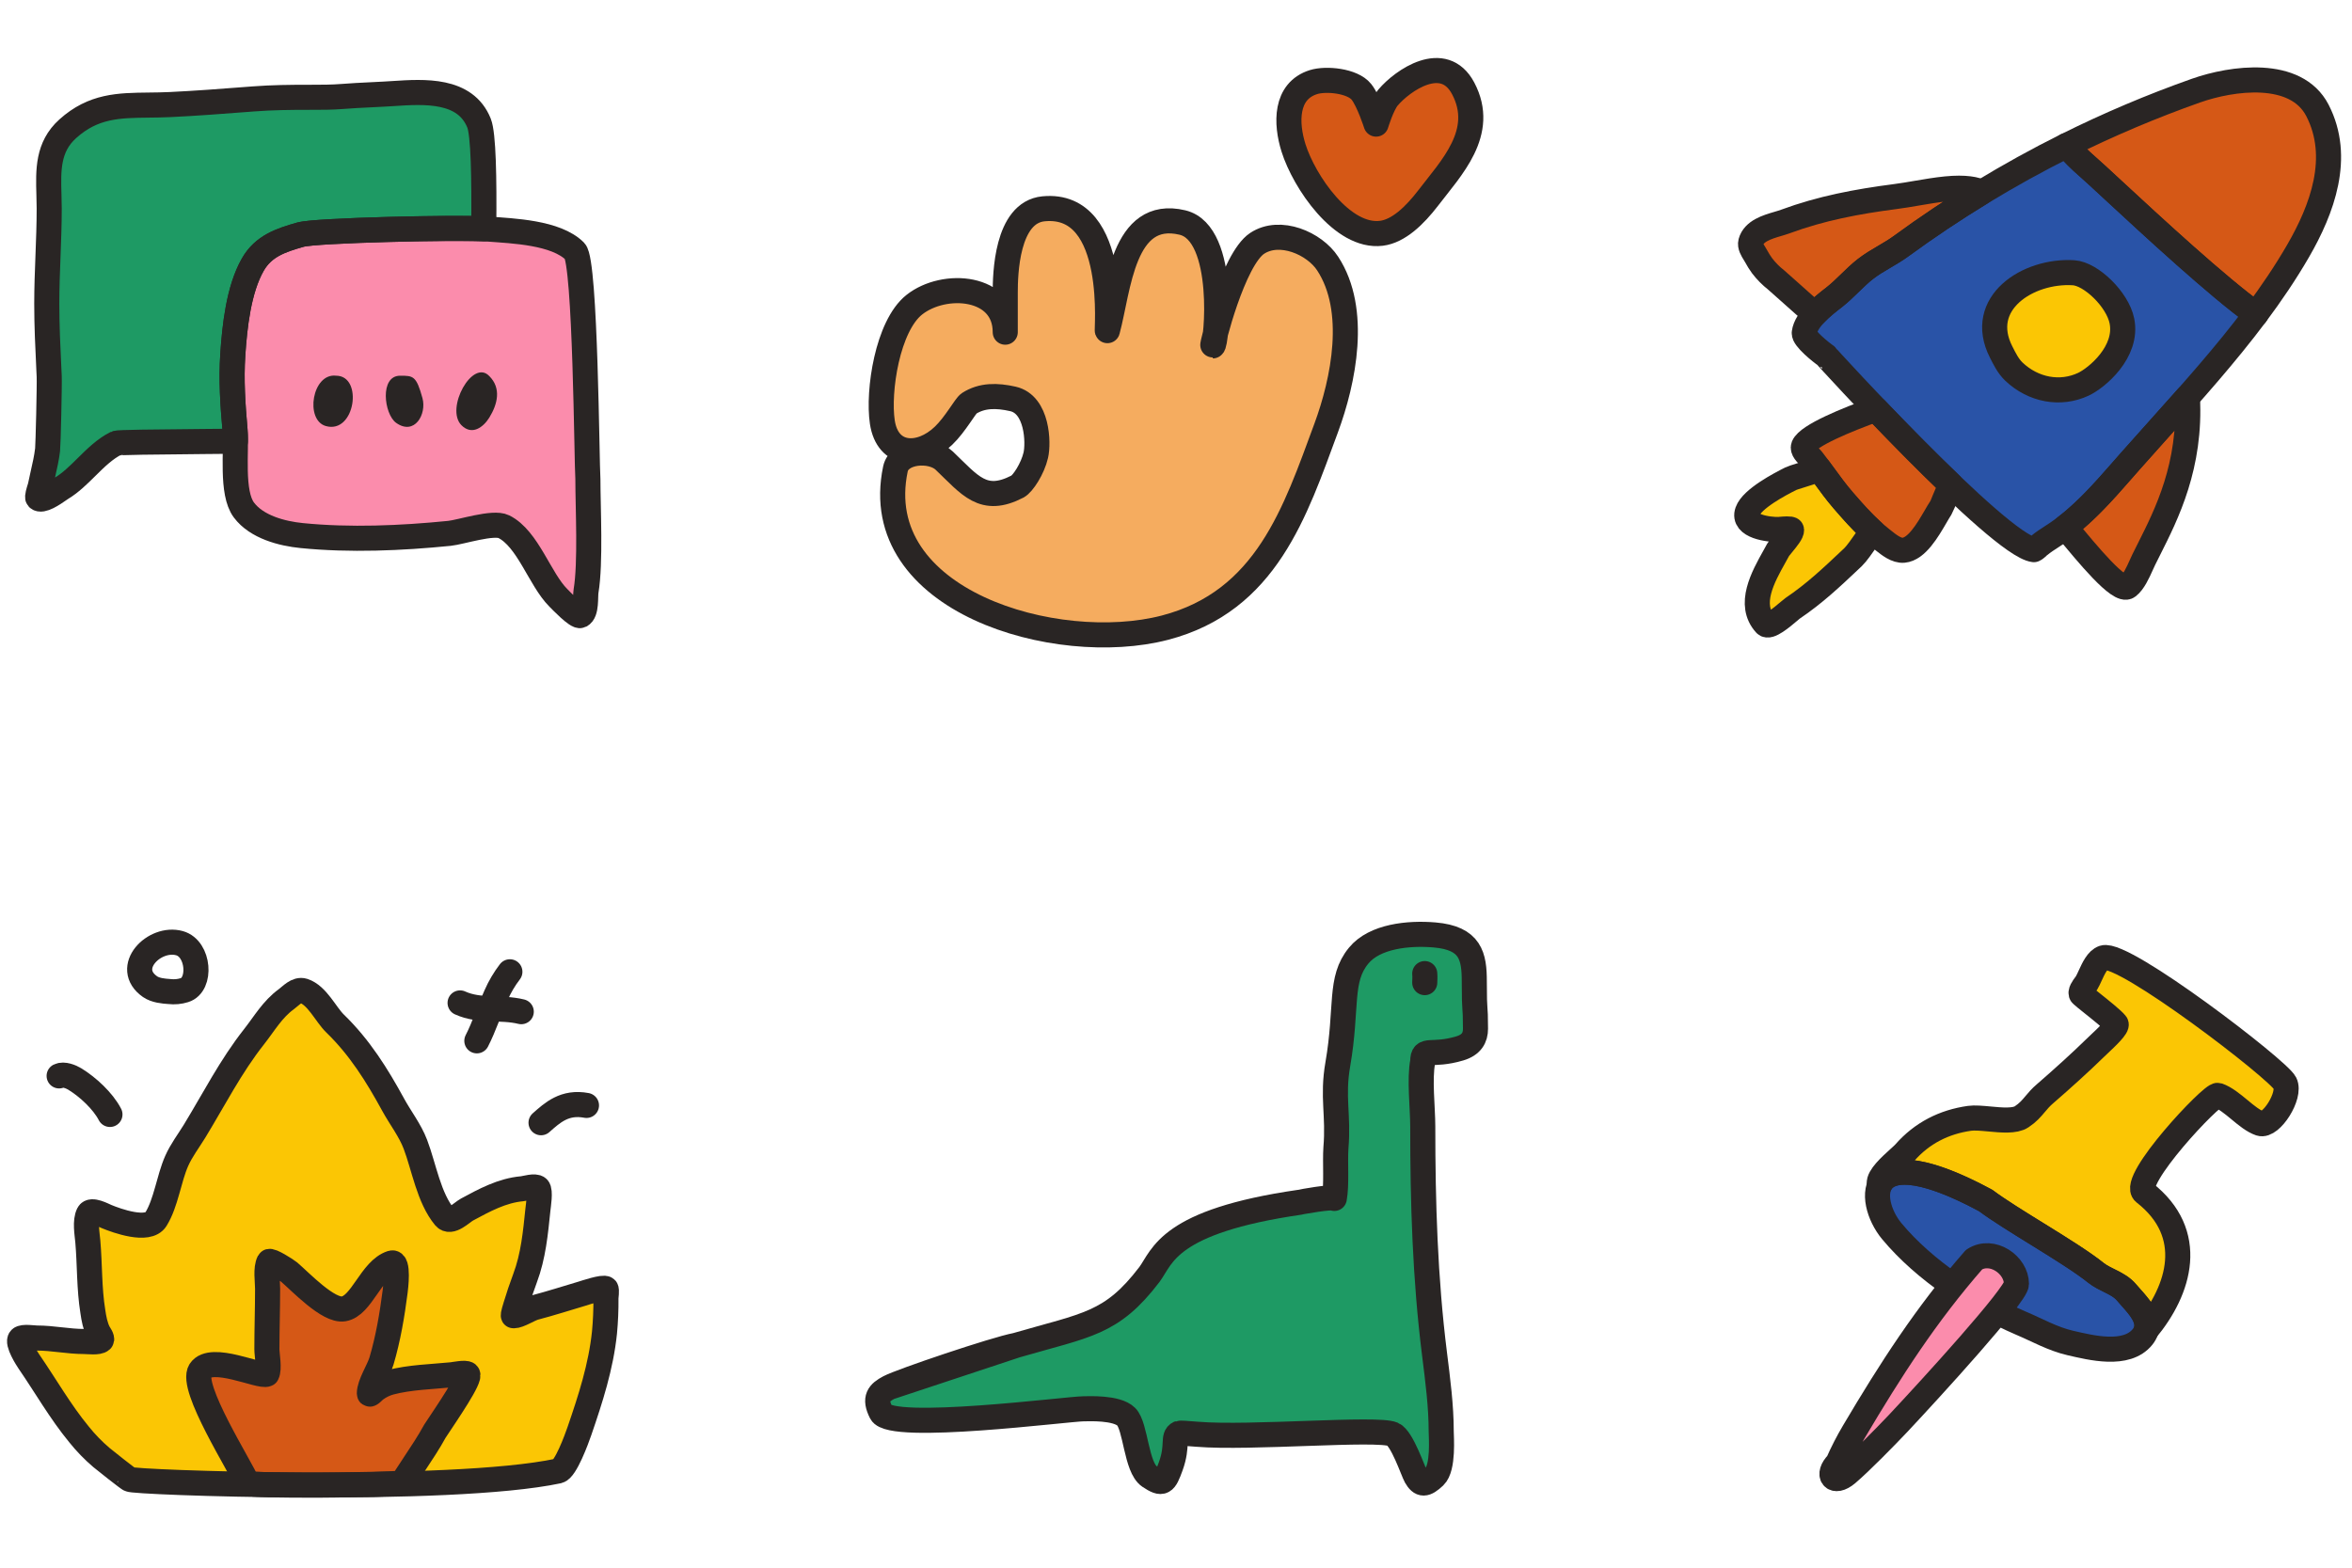 <svg width="150" height="100" viewBox="0 0 150 100" fill="none" xmlns="http://www.w3.org/2000/svg">
<path d="M37.493 30.553C37.42 29.672 37.345 16.707 36.666 16.029C35.458 14.82 32.707 14.732 31.141 14.611C29.417 14.479 20.161 14.683 19.169 14.966C17.914 15.324 16.801 15.69 16.123 16.879C15.219 18.461 14.967 20.818 14.848 22.617C14.739 24.253 14.848 25.812 14.99 27.434C15.106 28.716 14.724 31.425 15.556 32.533C16.37 33.621 17.991 34.039 19.239 34.163C22.317 34.471 25.586 34.33 28.661 34.022C29.388 33.949 31.456 33.258 32.133 33.596C33.672 34.366 34.423 36.949 35.604 38.13C35.765 38.292 36.797 39.376 37.021 39.264C37.428 39.061 37.315 38.066 37.375 37.706C37.678 35.889 37.493 32.388 37.493 30.553Z" fill="#FB8CAC"/>
<path d="M30.851 14.595C30.886 11.319 30.832 8.558 30.552 7.856C29.676 5.668 27.065 5.838 25.087 5.967C24.896 5.979 24.71 5.991 24.533 6.001C24.244 6.017 23.957 6.031 23.67 6.045C23.049 6.075 22.431 6.105 21.811 6.155C21.165 6.206 20.531 6.206 19.879 6.206C19.838 6.206 19.796 6.206 19.754 6.206C18.544 6.206 17.357 6.217 16.152 6.31C16.032 6.319 15.911 6.329 15.789 6.338C14.152 6.464 12.493 6.592 10.854 6.67C10.378 6.693 9.922 6.698 9.482 6.703C7.571 6.725 5.954 6.744 4.322 8.213C3.031 9.373 3.075 10.861 3.121 12.424C3.129 12.716 3.138 13.01 3.138 13.306C3.138 14.313 3.099 15.322 3.061 16.333C3.022 17.346 2.983 18.361 2.983 19.375C2.983 20.771 3.049 22.158 3.116 23.549C3.123 23.701 3.131 23.853 3.138 24.005C3.162 24.511 3.07 28.395 3.035 28.686C2.974 29.204 2.857 29.719 2.74 30.231C2.682 30.488 2.623 30.744 2.572 31.001C2.568 31.02 2.554 31.066 2.536 31.127C2.472 31.334 2.355 31.71 2.418 31.773C2.663 32.018 3.419 31.492 3.765 31.252C3.83 31.207 3.88 31.172 3.91 31.154C4.499 30.8 5.008 30.297 5.517 29.793C6.104 29.213 6.691 28.631 7.407 28.273C7.529 28.212 9.86 28.192 13.003 28.163C13.644 28.158 14.318 28.152 15.014 28.145C15.014 27.88 15.008 27.639 14.989 27.434C14.847 25.812 14.738 24.253 14.847 22.616C14.967 20.818 15.218 18.461 16.123 16.878C16.801 15.69 17.914 15.323 19.169 14.966C20.114 14.696 28.57 14.498 30.851 14.595Z" fill="#1E9A64"/>
<path d="M37.493 30.553C37.42 29.672 37.345 16.707 36.666 16.029C35.458 14.82 32.707 14.732 31.141 14.611C29.417 14.479 20.161 14.683 19.169 14.966C17.914 15.324 16.801 15.69 16.123 16.879C15.219 18.461 14.967 20.818 14.848 22.617C14.739 24.253 14.848 25.812 14.99 27.434C15.106 28.716 14.724 31.425 15.556 32.533C16.37 33.621 17.991 34.039 19.239 34.163C22.317 34.471 25.586 34.33 28.661 34.022C29.388 33.949 31.456 33.258 32.133 33.596C33.672 34.366 34.423 36.949 35.604 38.13C35.765 38.292 36.797 39.376 37.021 39.264C37.428 39.061 37.315 38.066 37.375 37.706C37.678 35.889 37.493 32.388 37.493 30.553Z" stroke="#292524" stroke-width="1.6" stroke-linecap="round" stroke-linejoin="round"/>
<path d="M30.851 14.595C30.886 11.319 30.832 8.558 30.552 7.856C29.676 5.668 27.065 5.838 25.087 5.967C24.896 5.979 24.71 5.991 24.533 6.001C24.244 6.017 23.957 6.031 23.67 6.045C23.049 6.075 22.431 6.105 21.811 6.155C21.165 6.206 20.531 6.206 19.879 6.206C19.838 6.206 19.796 6.206 19.754 6.206C18.544 6.206 17.357 6.217 16.152 6.31C16.032 6.319 15.911 6.329 15.789 6.338C14.152 6.464 12.493 6.592 10.854 6.67C10.378 6.693 9.922 6.698 9.482 6.703C7.571 6.725 5.954 6.744 4.322 8.213C3.031 9.373 3.075 10.861 3.121 12.424C3.129 12.716 3.138 13.01 3.138 13.306C3.138 14.313 3.099 15.322 3.061 16.333C3.022 17.346 2.983 18.361 2.983 19.375C2.983 20.771 3.049 22.158 3.116 23.549C3.123 23.701 3.131 23.853 3.138 24.005C3.162 24.511 3.07 28.395 3.035 28.686C2.974 29.204 2.857 29.719 2.74 30.231C2.682 30.488 2.623 30.744 2.572 31.001C2.568 31.02 2.554 31.066 2.536 31.127C2.472 31.334 2.355 31.71 2.418 31.773C2.663 32.018 3.419 31.492 3.765 31.252C3.83 31.207 3.88 31.172 3.91 31.154C4.499 30.8 5.008 30.297 5.517 29.793C6.104 29.213 6.691 28.631 7.407 28.273C7.529 28.212 9.86 28.192 13.003 28.163C13.644 28.158 14.318 28.152 15.014 28.145C15.014 27.88 15.008 27.639 14.989 27.434C14.847 25.812 14.738 24.253 14.847 22.616C14.967 20.818 15.218 18.461 16.123 16.878C16.801 15.69 17.914 15.323 19.169 14.966C20.114 14.696 28.57 14.498 30.851 14.595Z" stroke="#292524" stroke-width="1.6" stroke-linecap="round" stroke-linejoin="round"/>
<path d="M21.435 23.965C19.905 23.784 19.432 26.791 20.777 27.176C22.652 27.711 23.181 23.965 21.435 23.965Z" fill="#292524"/>
<path d="M25.517 23.966C24.2 23.966 24.487 26.412 25.261 26.971C26.433 27.808 27.226 26.427 26.942 25.393C26.551 23.966 26.35 23.966 25.517 23.966Z" fill="#292524"/>
<path d="M31.207 23.992C30.145 22.853 28.376 26.058 29.427 27.122C30.1 27.802 30.827 27.253 31.207 26.636C31.733 25.781 31.984 24.768 31.207 23.992Z" fill="#292524"/>
<path d="M60.168 27.8C60.938 27.066 61.563 25.884 61.802 25.732C62.632 25.204 63.572 25.214 64.6 25.446C66.174 25.802 66.239 28.255 66.059 29.032C65.862 29.894 65.232 30.861 64.892 31.036C62.698 32.172 61.864 30.953 60.217 29.381C59.406 28.607 57.351 28.744 57.106 29.915C55.339 38.351 67.378 41.838 74.291 40.039C80.771 38.349 82.607 32.628 84.573 27.311C85.692 24.286 86.611 19.773 84.675 16.816C83.833 15.522 81.63 14.562 80.173 15.525C78.646 16.536 77.266 22.063 77.345 22.063C77.585 22.063 78.282 14.877 75.41 14.194C71.59 13.284 71.348 18.419 70.626 21.091C70.522 21.474 71.461 12.844 66.553 13.319C64.179 13.548 64.11 17.544 64.11 18.663V21.189C64.11 18.206 60.216 17.922 58.307 19.44C56.598 20.799 55.975 24.95 56.271 26.924C56.604 29.149 58.674 29.227 60.168 27.8Z" fill="#F5AC5F"/>
<path d="M88.095 14.882C85.604 15.189 83.169 11.583 82.494 9.434C82.003 7.873 81.949 5.81 83.768 5.237C84.561 4.987 86.258 5.145 86.827 5.862C87.29 6.445 87.761 7.916 87.761 7.916C87.761 7.916 88.13 6.687 88.526 6.219C89.441 5.138 92.07 3.286 93.315 5.638C94.803 8.452 92.526 10.733 91.074 12.642C90.236 13.732 89.199 14.747 88.095 14.882Z" fill="#D55816"/>
<path d="M60.168 27.8C60.938 27.066 61.563 25.884 61.802 25.732C62.632 25.204 63.572 25.214 64.6 25.446C66.174 25.802 66.239 28.255 66.059 29.032C65.862 29.894 65.232 30.861 64.892 31.036C62.698 32.172 61.864 30.953 60.217 29.381C59.406 28.607 57.351 28.744 57.106 29.915C55.339 38.351 67.378 41.838 74.291 40.039C80.771 38.349 82.607 32.628 84.573 27.311C85.692 24.286 86.611 19.773 84.675 16.816C83.833 15.522 81.63 14.562 80.173 15.525C78.646 16.536 77.266 22.063 77.345 22.063C77.585 22.063 78.282 14.877 75.41 14.194C71.59 13.284 71.348 18.419 70.626 21.091C70.522 21.474 71.461 12.844 66.553 13.319C64.179 13.548 64.11 17.544 64.11 18.663V21.189C64.11 18.206 60.216 17.922 58.307 19.44C56.598 20.799 55.975 24.95 56.271 26.924C56.604 29.149 58.674 29.227 60.168 27.8Z" stroke="#292524" stroke-width="1.6" stroke-linecap="round" stroke-linejoin="round"/>
<path d="M88.095 14.882C85.604 15.189 83.169 11.583 82.494 9.434C82.003 7.873 81.949 5.81 83.768 5.237C84.561 4.987 86.258 5.145 86.827 5.862C87.29 6.445 87.761 7.916 87.761 7.916C87.761 7.916 88.13 6.687 88.526 6.219C89.441 5.138 92.07 3.286 93.315 5.638C94.803 8.452 92.526 10.733 91.074 12.642C90.236 13.732 89.199 14.747 88.095 14.882Z" stroke="#292524" stroke-width="1.6" stroke-linecap="round" stroke-linejoin="round"/>
<path d="M119.635 26.105C121.061 27.596 122.784 29.355 124.418 30.919C124.112 31.648 123.806 32.356 123.783 32.39C123.681 32.542 123.566 32.74 123.439 32.959C122.935 33.824 122.235 35.026 121.402 35.099C120.946 35.139 120.474 34.763 120.122 34.482C120.084 34.452 120.048 34.423 120.012 34.395C119.105 33.684 118.307 32.791 117.549 31.912C117.102 31.395 116.706 30.852 116.31 30.307C116.066 29.972 115.822 29.637 115.565 29.308C115.531 29.263 115.472 29.206 115.406 29.142C115.205 28.948 114.932 28.683 115.024 28.46C115.304 27.779 117.816 26.762 119.635 26.105Z" fill="#D55816"/>
<path d="M116.028 29.922C115.584 30.092 115.141 30.229 114.799 30.335C114.519 30.422 114.305 30.488 114.213 30.534C113.516 30.882 111.734 31.815 111.444 32.63C111.103 33.586 112.83 33.793 113.427 33.774C113.44 33.774 113.476 33.771 113.526 33.766C113.746 33.747 114.236 33.703 114.255 33.794C114.29 33.97 113.949 34.384 113.683 34.708C113.551 34.868 113.438 35.006 113.396 35.082C113.327 35.21 113.252 35.344 113.175 35.483C112.438 36.8 111.452 38.562 112.591 39.813C112.824 40.07 113.649 39.37 114.085 39C114.197 38.904 114.284 38.831 114.328 38.801C115.71 37.87 116.806 36.836 117.997 35.711C118.061 35.651 118.125 35.59 118.189 35.529C118.405 35.323 118.754 34.824 119.1 34.329C119.205 34.178 119.31 34.028 119.411 33.886C118.745 33.28 118.135 32.592 117.549 31.912C117.102 31.395 116.706 30.852 116.31 30.307C116.216 30.179 116.123 30.05 116.028 29.922Z" fill="#FBC604"/>
<path d="M131.719 33.627C133.084 32.585 134.237 31.269 135.368 29.978C135.532 29.79 135.696 29.603 135.86 29.417C136.462 28.736 137.073 28.054 137.686 27.369C138.291 26.695 138.898 26.017 139.502 25.334C139.742 29.693 138.181 32.792 137.061 35.015C136.942 35.251 136.828 35.478 136.721 35.695C136.669 35.801 136.615 35.923 136.557 36.052C136.339 36.537 136.072 37.13 135.71 37.412C135.173 37.83 133.127 35.343 131.719 33.627Z" fill="#D55816"/>
<path d="M126.382 12.267C124.614 13.344 122.891 14.496 121.217 15.721C120.883 15.963 120.53 16.17 120.177 16.377C119.769 16.616 119.36 16.856 118.978 17.152C118.621 17.429 118.296 17.746 117.971 18.062C117.649 18.376 117.327 18.688 116.977 18.961L116.958 18.976C116.605 19.249 116.126 19.621 115.737 20.041C115.237 19.608 114.627 19.062 114.129 18.617C113.741 18.269 113.421 17.983 113.274 17.858C112.938 17.595 112.637 17.29 112.378 16.95C112.236 16.755 112.107 16.549 111.993 16.336C111.965 16.283 111.929 16.224 111.89 16.162C111.755 15.945 111.593 15.683 111.656 15.447C111.85 14.734 112.701 14.483 113.387 14.281C113.561 14.229 113.724 14.181 113.864 14.129C116.128 13.291 118.45 12.852 120.852 12.542C121.323 12.481 121.792 12.401 122.262 12.32C122.874 12.216 123.486 12.111 124.101 12.05C125.36 11.925 126.03 12.08 126.382 12.267Z" fill="#D55816"/>
<path d="M143.873 20.044C144.846 18.741 145.756 17.4 146.563 16.006C148.101 13.347 149.337 10.033 147.797 7.045C146.426 4.388 142.339 4.972 140.05 5.78C137.224 6.779 134.466 7.948 131.791 9.281C132.167 9.726 132.618 10.185 133.154 10.647C133.43 10.885 134.021 11.433 134.803 12.157C137.215 14.39 141.445 18.305 143.873 20.044Z" fill="#D55816"/>
<path fill-rule="evenodd" clip-rule="evenodd" d="M133.154 10.647C132.618 10.185 132.167 9.726 131.79 9.281C128.095 11.123 124.558 13.276 121.217 15.72C120.883 15.963 120.531 16.17 120.177 16.377C119.769 16.616 119.36 16.856 118.979 17.152C118.622 17.429 118.296 17.746 117.971 18.062C117.649 18.375 117.328 18.688 116.978 18.961L116.958 18.976C116.294 19.49 115.183 20.352 115.067 21.231C115.019 21.577 116.145 22.484 116.442 22.681C116.373 22.644 127.482 34.783 129.711 35.061C129.751 35.061 129.894 34.934 129.992 34.848C130.033 34.812 130.065 34.783 130.079 34.774C130.317 34.577 130.576 34.41 130.835 34.243C130.965 34.159 131.095 34.075 131.223 33.987C132.81 32.899 134.103 31.422 135.368 29.978C135.532 29.79 135.696 29.603 135.86 29.417C136.462 28.736 137.073 28.054 137.687 27.37C139.809 25.001 141.964 22.596 143.873 20.044C141.445 18.305 137.215 14.389 134.803 12.157C134.021 11.432 133.43 10.885 133.154 10.647ZM132.244 17.398C133.356 17.468 135.049 19.098 135.326 20.472C135.723 22.45 133.717 24.115 132.866 24.512C131.407 25.195 129.681 24.888 128.43 23.698C128.09 23.37 127.874 22.945 127.664 22.533C127.65 22.506 127.636 22.479 127.623 22.452C126.039 19.34 129.337 17.214 132.244 17.398Z" fill="#2953A7"/>
<path d="M133.154 10.647C132.618 10.185 132.167 9.726 131.79 9.281C128.095 11.123 124.558 13.276 121.217 15.72C120.883 15.963 120.531 16.17 120.177 16.377C119.769 16.616 119.36 16.856 118.979 17.152C118.622 17.429 118.296 17.746 117.971 18.062C117.649 18.375 117.328 18.688 116.978 18.961L116.958 18.976C116.294 19.49 115.183 20.352 115.067 21.231C115.019 21.577 116.145 22.484 116.442 22.681C116.373 22.644 127.482 34.783 129.711 35.061C129.751 35.061 129.894 34.934 129.992 34.848C130.033 34.812 130.065 34.783 130.079 34.774C130.317 34.577 130.576 34.41 130.835 34.243C130.965 34.159 131.095 34.075 131.223 33.987C132.81 32.899 134.103 31.422 135.368 29.978C135.532 29.79 135.696 29.603 135.86 29.417C136.462 28.736 137.073 28.054 137.687 27.37C139.809 25.001 141.964 22.596 143.873 20.044C141.445 18.305 137.215 14.389 134.803 12.157C134.021 11.432 133.43 10.885 133.154 10.647Z" stroke="#292524" stroke-width="1.6" stroke-linecap="round" stroke-linejoin="round"/>
<path d="M135.326 20.473C135.049 19.098 133.355 17.468 132.243 17.398C129.336 17.215 126.039 19.34 127.622 22.452C127.845 22.889 128.067 23.349 128.429 23.698C129.681 24.889 131.407 25.195 132.866 24.512C133.717 24.115 135.723 22.451 135.326 20.473Z" fill="#FBC604"/>
<path d="M119.635 26.105C121.061 27.596 122.784 29.355 124.418 30.919C124.112 31.648 123.806 32.356 123.783 32.39C123.681 32.542 123.566 32.74 123.439 32.959C122.935 33.824 122.235 35.026 121.402 35.099C120.946 35.139 120.474 34.763 120.122 34.482C120.084 34.452 120.048 34.423 120.012 34.395C119.105 33.684 118.307 32.791 117.549 31.912C117.102 31.395 116.706 30.852 116.31 30.307C116.066 29.972 115.822 29.637 115.565 29.308C115.531 29.263 115.472 29.206 115.406 29.142C115.205 28.948 114.932 28.683 115.024 28.46C115.304 27.779 117.816 26.762 119.635 26.105Z" stroke="#292524" stroke-width="1.6" stroke-linecap="round" stroke-linejoin="round"/>
<path d="M116.028 29.922C115.584 30.092 115.141 30.229 114.799 30.335C114.519 30.422 114.305 30.488 114.213 30.534C113.516 30.882 111.734 31.815 111.444 32.63C111.103 33.586 112.83 33.793 113.427 33.774C113.44 33.774 113.476 33.771 113.526 33.766C113.746 33.747 114.236 33.703 114.255 33.794C114.29 33.97 113.949 34.384 113.683 34.708C113.551 34.868 113.438 35.006 113.396 35.082C113.327 35.21 113.252 35.344 113.175 35.483C112.438 36.8 111.452 38.562 112.591 39.813C112.824 40.07 113.649 39.37 114.085 39C114.197 38.904 114.284 38.831 114.328 38.801C115.71 37.87 116.806 36.836 117.997 35.711C118.061 35.651 118.125 35.59 118.189 35.529C118.405 35.323 118.754 34.824 119.1 34.329C119.205 34.178 119.31 34.028 119.411 33.886C118.745 33.28 118.135 32.592 117.549 31.912C117.102 31.395 116.706 30.852 116.31 30.307C116.216 30.179 116.123 30.05 116.028 29.922Z" stroke="#292524" stroke-width="1.6" stroke-linecap="round" stroke-linejoin="round"/>
<path d="M131.719 33.627C133.084 32.585 134.237 31.269 135.368 29.978C135.532 29.79 135.696 29.603 135.86 29.417C136.462 28.736 137.073 28.054 137.686 27.369C138.291 26.695 138.898 26.017 139.502 25.334C139.742 29.693 138.181 32.792 137.061 35.015C136.942 35.251 136.828 35.478 136.721 35.695C136.669 35.801 136.615 35.923 136.557 36.052C136.339 36.537 136.072 37.13 135.71 37.412C135.173 37.83 133.127 35.343 131.719 33.627Z" stroke="#292524" stroke-width="1.6" stroke-linecap="round" stroke-linejoin="round"/>
<path d="M126.382 12.267C124.614 13.344 122.891 14.496 121.217 15.721C120.883 15.963 120.53 16.17 120.177 16.377C119.769 16.616 119.36 16.856 118.978 17.152C118.621 17.429 118.296 17.746 117.971 18.062C117.649 18.376 117.327 18.688 116.977 18.961L116.958 18.976C116.605 19.249 116.126 19.621 115.737 20.041C115.237 19.608 114.627 19.062 114.129 18.617C113.741 18.269 113.421 17.983 113.274 17.858C112.938 17.595 112.637 17.29 112.378 16.95C112.236 16.755 112.107 16.549 111.993 16.336C111.965 16.283 111.929 16.224 111.89 16.162C111.755 15.945 111.593 15.683 111.656 15.447C111.85 14.734 112.701 14.483 113.387 14.281C113.561 14.229 113.724 14.181 113.864 14.129C116.128 13.291 118.45 12.852 120.852 12.542C121.323 12.481 121.792 12.401 122.262 12.32C122.874 12.216 123.486 12.111 124.101 12.05C125.36 11.925 126.03 12.08 126.382 12.267Z" stroke="#292524" stroke-width="1.6" stroke-linecap="round" stroke-linejoin="round"/>
<path d="M143.873 20.044C144.846 18.741 145.756 17.4 146.563 16.006C148.101 13.347 149.337 10.033 147.797 7.045C146.426 4.388 142.339 4.972 140.05 5.78C137.224 6.779 134.466 7.948 131.791 9.281C132.167 9.726 132.618 10.185 133.154 10.647C133.43 10.885 134.021 11.433 134.803 12.157C137.215 14.39 141.445 18.305 143.873 20.044Z" stroke="#292524" stroke-width="1.6" stroke-linecap="round" stroke-linejoin="round"/>
<path d="M135.326 20.473C135.049 19.098 133.355 17.468 132.243 17.398C129.336 17.215 126.039 19.34 127.622 22.452C127.845 22.889 128.067 23.349 128.429 23.698C129.681 24.889 131.407 25.195 132.866 24.512C133.717 24.115 135.723 22.451 135.326 20.473Z" stroke="#292524" stroke-width="1.6" stroke-linecap="round" stroke-linejoin="round"/>
<path d="M8.271 94.36C8.286 94.43 6.567 93.056 6.463 92.968C5.946 92.527 5.471 92.037 5.046 91.507C3.84 90.044 2.918 88.411 1.848 86.856C1.736 86.694 1.056 85.631 1.3 85.395C1.46 85.239 2.157 85.351 2.351 85.351C3.361 85.351 4.35 85.572 5.367 85.572C5.606 85.572 6.278 85.663 6.463 85.484C6.558 85.392 6.311 85.056 6.28 84.996C6.077 84.601 5.984 84.101 5.922 83.667C5.682 82.191 5.729 80.678 5.601 79.194C5.558 78.697 5.405 77.892 5.648 77.422C5.816 77.093 6.592 77.517 6.79 77.599C7.452 77.875 9.441 78.588 9.943 77.776C10.595 76.724 10.762 75.199 11.268 74.056C11.572 73.369 12.021 72.789 12.411 72.151C13.657 70.107 14.714 68.016 16.204 66.128C16.862 65.291 17.375 64.38 18.261 63.736C18.545 63.528 18.936 63.069 19.357 63.204C20.231 63.486 20.767 64.702 21.367 65.286C22.937 66.807 24.045 68.583 25.074 70.468C25.531 71.305 26.15 72.096 26.491 72.993C27.045 74.449 27.34 76.402 28.365 77.643C28.736 78.093 29.457 77.331 29.782 77.156C30.88 76.564 32.017 75.94 33.3 75.828C33.504 75.81 34.126 75.609 34.306 75.784C34.485 75.958 34.332 76.905 34.306 77.156C34.151 78.646 34.019 80.114 33.483 81.541C33.262 82.131 33.067 82.712 32.885 83.313C32.878 83.34 32.685 83.933 32.749 83.933C33.116 83.933 33.734 83.504 34.119 83.402C35.132 83.134 36.13 82.816 37.135 82.516C37.276 82.474 38.495 82.061 38.644 82.206C38.711 82.269 38.644 82.746 38.644 82.826C38.651 83.55 38.62 84.274 38.552 84.996C38.328 87.165 37.66 89.23 36.953 91.285C36.777 91.797 36.07 93.731 35.61 93.83C28.693 95.302 8.271 94.563 8.271 94.36Z" fill="#FBC604"/>
<path d="M12.77 87.432C12.086 88.478 15.342 93.552 15.775 94.606C16.075 94.825 24.332 94.725 25.688 94.606C25.688 94.39 27.017 92.624 27.735 91.295C28.525 90.1 30.054 87.88 29.817 87.65C29.692 87.529 28.952 87.679 28.811 87.694C27.522 87.822 26.141 87.848 24.881 88.18C24.552 88.271 24.242 88.421 23.967 88.623C23.833 88.716 23.556 89.049 23.556 88.889C23.556 88.286 24.157 87.406 24.332 86.808C24.759 85.367 25.009 83.872 25.201 82.383C25.225 82.198 25.451 80.414 24.973 80.567C23.655 80.993 23.075 83.303 21.91 83.491C20.936 83.648 19.17 81.766 18.438 81.142C18.293 81.02 17.229 80.34 17.157 80.478C16.93 80.92 17.066 81.728 17.066 82.206C17.066 83.493 17.021 84.774 17.021 86.059C17.021 86.426 17.199 87.306 17.021 87.654C16.6 87.875 13.471 86.36 12.77 87.432Z" fill="#D55816"/>
<path d="M12.77 87.432C12.086 88.478 15.342 93.552 15.775 94.606C16.075 94.825 24.332 94.725 25.688 94.606C25.688 94.39 27.017 92.624 27.735 91.295C28.525 90.1 30.054 87.88 29.817 87.65C29.692 87.529 28.952 87.679 28.811 87.694C27.522 87.822 26.141 87.848 24.881 88.18C24.552 88.271 24.242 88.421 23.967 88.623C23.833 88.716 23.556 89.049 23.556 88.889C23.556 88.286 24.157 87.406 24.332 86.808C24.759 85.367 25.009 83.872 25.201 82.383C25.225 82.198 25.451 80.414 24.973 80.567C23.655 80.993 23.075 83.303 21.91 83.491C20.936 83.648 19.17 81.766 18.438 81.142C18.293 81.02 17.229 80.34 17.157 80.478C16.93 80.92 17.066 81.728 17.066 82.206C17.066 83.493 17.021 84.774 17.021 86.059C17.021 86.426 17.199 87.306 17.021 87.654C16.6 87.875 13.471 86.36 12.77 87.432Z" stroke="#292524" stroke-width="1.6" stroke-linecap="round" stroke-linejoin="round"/>
<path d="M8.271 94.36C8.286 94.43 6.567 93.056 6.463 92.968C5.946 92.527 5.471 92.037 5.046 91.507C3.84 90.044 2.918 88.411 1.848 86.856C1.736 86.694 1.056 85.631 1.3 85.395C1.46 85.239 2.157 85.351 2.351 85.351C3.361 85.351 4.35 85.572 5.367 85.572C5.606 85.572 6.278 85.663 6.463 85.484C6.558 85.392 6.311 85.056 6.28 84.996C6.077 84.601 5.984 84.101 5.922 83.667C5.682 82.191 5.729 80.678 5.601 79.194C5.558 78.697 5.405 77.892 5.648 77.422C5.816 77.093 6.592 77.517 6.79 77.599C7.452 77.875 9.441 78.588 9.943 77.776C10.595 76.724 10.762 75.199 11.268 74.056C11.572 73.369 12.021 72.789 12.411 72.151C13.657 70.107 14.714 68.016 16.204 66.128C16.862 65.291 17.375 64.38 18.261 63.736C18.545 63.528 18.936 63.069 19.357 63.204C20.231 63.486 20.767 64.702 21.367 65.286C22.937 66.807 24.045 68.583 25.074 70.468C25.531 71.305 26.15 72.096 26.491 72.993C27.045 74.449 27.34 76.402 28.365 77.643C28.736 78.093 29.457 77.331 29.782 77.156C30.88 76.564 32.017 75.94 33.3 75.828C33.504 75.81 34.126 75.609 34.306 75.784C34.485 75.958 34.332 76.905 34.306 77.156C34.151 78.646 34.019 80.114 33.483 81.541C33.262 82.131 33.067 82.712 32.885 83.313C32.878 83.34 32.685 83.933 32.749 83.933C33.116 83.933 33.734 83.504 34.119 83.402C35.132 83.134 36.13 82.816 37.135 82.516C37.276 82.474 38.495 82.061 38.644 82.206C38.711 82.269 38.644 82.746 38.644 82.826C38.651 83.55 38.62 84.274 38.552 84.996C38.328 87.165 37.66 89.23 36.953 91.285C36.777 91.797 36.07 93.731 35.61 93.83C28.693 95.302 8.271 94.563 8.271 94.36Z" stroke="#292524" stroke-width="1.6" stroke-linecap="round" stroke-linejoin="round"/>
<path d="M3.771 68.63C4.055 68.486 4.537 68.685 4.772 68.829C5.609 69.342 6.566 70.228 7.012 71.088" stroke="#292524" stroke-width="1.6" stroke-linecap="round" stroke-linejoin="round"/>
<path d="M9.571 62.939C7.848 61.736 9.841 59.715 11.448 60.164C12.706 60.515 12.863 62.828 11.762 63.16C11.453 63.257 11.127 63.287 10.805 63.249C10.408 63.221 9.921 63.178 9.571 62.939Z" stroke="#292524" stroke-width="1.6" stroke-linecap="round" stroke-linejoin="round"/>
<path d="M29.342 63.974C30.593 64.544 31.941 64.213 33.244 64.533" stroke="#292524" stroke-width="1.6" stroke-linecap="round" stroke-linejoin="round"/>
<path d="M32.518 61.989C32.168 62.446 31.874 62.943 31.643 63.47C31.217 64.418 30.879 65.483 30.411 66.393" stroke="#292524" stroke-width="1.6" stroke-linecap="round" stroke-linejoin="round"/>
<path d="M34.505 71.617C35.223 70.983 36.008 70.247 37.403 70.513" stroke="#292524" stroke-width="1.6" stroke-linecap="round" stroke-linejoin="round"/>
<path d="M85.096 76.445C85.258 75.592 85.137 74.131 85.198 73.239C85.38 71.108 84.954 70 85.319 67.89C85.951 64.238 85.392 62.479 86.65 60.957C87.664 59.719 89.824 59.496 91.488 59.638C93.801 59.835 94.024 61.008 94.024 62.614C94.024 64.847 94.1 63.893 94.1 65.625C94.1 66.187 93.853 66.65 93.1 66.875C91.28 67.418 90.737 66.781 90.737 67.7C90.514 68.836 90.737 70.67 90.737 71.847C90.737 76.696 90.879 81.526 91.488 86.375C91.691 87.998 91.914 89.683 91.914 91.306C91.914 91.63 92.076 93.619 91.488 94.178C90.899 94.736 90.624 94.746 90.299 94.178C90.12 93.864 89.42 91.746 88.828 91.488C87.824 91.052 79.734 91.77 76.351 91.488C75.681 91.427 75.255 91.407 75.194 91.427C74.76 91.637 75.147 92.198 74.669 93.518C74.279 94.594 74.159 94.746 73.307 94.178C72.455 93.609 72.436 90.98 71.827 90.371C71.218 89.763 69.391 89.865 69.107 89.865C68.133 89.865 56.826 91.338 56.2 90.109C55.728 89.182 56.051 88.845 56.705 88.498C57.474 88.09 63.449 86.07 64.808 85.814C69.312 84.506 70.888 84.469 73.307 81.294C74.159 80.137 74.484 77.905 82.905 76.688C82.966 76.668 84.954 76.302 85.096 76.445Z" fill="#1E9A64"/>
<path d="M64.808 85.814C69.312 84.506 70.888 84.469 73.307 81.294C74.159 80.137 74.484 77.905 82.905 76.688C82.966 76.668 84.954 76.302 85.096 76.445C85.258 75.592 85.137 74.131 85.198 73.239C85.38 71.108 84.954 70 85.319 67.89C85.951 64.238 85.392 62.479 86.65 60.957C87.664 59.719 89.824 59.496 91.488 59.638C93.801 59.835 94.024 61.008 94.024 62.614C94.024 64.847 94.1 63.893 94.1 65.625C94.1 66.187 93.853 66.65 93.1 66.875C91.28 67.418 90.737 66.781 90.737 67.7C90.514 68.836 90.737 70.67 90.737 71.847C90.737 76.696 90.879 81.526 91.488 86.375C91.691 87.998 91.914 89.683 91.914 91.306C91.914 91.63 92.076 93.619 91.488 94.178C90.899 94.736 90.624 94.746 90.299 94.178C90.12 93.864 89.42 91.746 88.828 91.488C87.824 91.052 79.734 91.77 76.351 91.488C75.681 91.427 75.255 91.407 75.194 91.427C74.76 91.637 75.147 92.198 74.669 93.518C74.279 94.594 74.159 94.746 73.307 94.178C72.455 93.609 72.436 90.98 71.827 90.371C71.218 89.763 69.391 89.865 69.107 89.865C68.133 89.865 56.826 91.338 56.2 90.109C55.728 89.182 56.051 88.845 56.705 88.498M64.808 85.814C63.449 86.07 57.474 88.09 56.705 88.498M64.808 85.814L56.705 88.498" stroke="#292524" stroke-width="1.6" stroke-miterlimit="2.604" stroke-linecap="round" stroke-linejoin="round"/>
<path d="M90.864 62.104C90.886 62.378 90.864 62.503 90.864 62.68" stroke="#292524" stroke-width="1.6" stroke-miterlimit="2.854" stroke-linecap="round" stroke-linejoin="round"/>
<path d="M126.636 76.576C118.857 72.386 119.01 76.544 120.641 78.524C122.73 81.04 125.958 83.141 128.879 84.399C129.94 84.847 130.903 85.405 132.04 85.668C133.331 85.963 135.618 86.554 136.646 85.274C137.467 84.246 136.231 83.173 135.64 82.462C135.115 81.828 134.294 81.686 133.671 81.193C132.051 79.891 128.31 77.835 126.636 76.576Z" fill="#2953A7"/>
<path d="M121.08 73.906C120.562 74.376 119.803 75.062 119.852 75.504L119.901 75.531C120.424 74.499 122.295 74.238 126.635 76.576C127.41 77.159 128.627 77.912 129.872 78.682C131.317 79.576 132.8 80.494 133.67 81.193C133.927 81.396 134.218 81.54 134.507 81.683C134.92 81.886 135.331 82.089 135.639 82.462C135.721 82.56 135.815 82.665 135.914 82.776C136.431 83.356 137.091 84.094 136.878 84.838C139.01 82.281 140.107 78.684 136.755 76.073C135.825 75.34 141.088 69.738 141.449 69.87C141.917 70.035 142.374 70.414 142.825 70.787C143.268 71.155 143.706 71.517 144.14 71.664C144.829 71.894 146.12 69.881 145.727 69.093C145.3 68.229 135.432 60.669 134.152 61.096C133.765 61.222 133.515 61.769 133.303 62.232C133.221 62.411 133.145 62.578 133.068 62.704C133.056 62.724 133.031 62.757 133 62.798C132.867 62.976 132.62 63.306 132.762 63.448C132.839 63.524 133.092 63.726 133.402 63.974C133.975 64.431 134.744 65.045 134.95 65.308C135.082 65.474 134.335 66.174 133.848 66.632C133.727 66.745 133.622 66.844 133.55 66.916C132.784 67.671 131.471 68.863 130.432 69.76C130.151 69.998 129.966 70.219 129.788 70.432C129.555 70.709 129.335 70.971 128.933 71.237C128.499 71.529 127.656 71.451 126.873 71.377C126.393 71.333 125.935 71.29 125.607 71.336C123.977 71.566 122.577 72.277 121.482 73.524C121.403 73.615 121.255 73.748 121.08 73.906Z" fill="#FBC604"/>
<path d="M126.636 76.576C118.857 72.386 119.01 76.544 120.641 78.524C122.73 81.04 125.958 83.141 128.879 84.399C129.94 84.847 130.903 85.405 132.04 85.668C133.331 85.963 135.618 86.554 136.646 85.274C137.467 84.246 136.231 83.173 135.64 82.462C135.115 81.828 134.294 81.686 133.671 81.193C132.051 79.891 128.31 77.835 126.636 76.576Z" stroke="#292524" stroke-width="1.6" stroke-miterlimit="2.854" stroke-linecap="round" stroke-linejoin="round"/>
<path d="M121.08 73.906C120.562 74.376 119.803 75.062 119.852 75.504L119.901 75.531C120.424 74.499 122.295 74.238 126.635 76.576C127.41 77.159 128.627 77.912 129.872 78.682C131.317 79.576 132.8 80.494 133.67 81.193C133.927 81.396 134.218 81.54 134.507 81.683C134.92 81.886 135.331 82.089 135.639 82.462C135.721 82.56 135.815 82.665 135.914 82.776C136.431 83.356 137.091 84.094 136.878 84.838C139.01 82.281 140.107 78.684 136.755 76.073C135.825 75.34 141.088 69.738 141.449 69.87C141.917 70.035 142.374 70.414 142.825 70.787C143.268 71.155 143.706 71.517 144.14 71.664C144.829 71.894 146.12 69.881 145.727 69.093C145.3 68.229 135.432 60.669 134.152 61.096C133.765 61.222 133.515 61.769 133.303 62.232C133.221 62.411 133.145 62.578 133.068 62.704C133.056 62.724 133.031 62.757 133 62.798C132.867 62.976 132.62 63.306 132.762 63.448C132.839 63.524 133.092 63.726 133.402 63.974C133.975 64.431 134.744 65.045 134.95 65.308C135.082 65.474 134.335 66.174 133.848 66.632C133.727 66.745 133.622 66.844 133.55 66.916C132.784 67.671 131.471 68.863 130.432 69.76C130.151 69.998 129.966 70.219 129.788 70.432C129.555 70.709 129.335 70.971 128.933 71.237C128.499 71.529 127.656 71.451 126.873 71.377C126.393 71.333 125.935 71.29 125.607 71.336C123.977 71.566 122.577 72.277 121.482 73.524C121.403 73.615 121.255 73.748 121.08 73.906Z" stroke="#292524" stroke-width="1.6" stroke-miterlimit="2.854" stroke-linecap="round" stroke-linejoin="round"/>
<path d="M128.6 81.9C128.6 80.683 127.05 79.6 125.898 80.347C122.847 83.833 120.568 87.382 118.222 91.346C117.84 91.992 117.511 92.637 117.205 93.326C116.453 94.078 116.936 94.733 117.8 94C118.664 93.267 120.273 91.621 121.05 90.8C123.108 88.609 128.6 82.6 128.6 81.9Z" fill="#FB8CAC"/>
<path d="M128.6 81.9C128.6 80.683 127.05 79.6 125.898 80.347C122.847 83.833 120.568 87.382 118.222 91.346C117.84 91.992 117.511 92.637 117.205 93.326C116.453 94.078 116.936 94.733 117.8 94C118.664 93.267 120.273 91.621 121.05 90.8C123.108 88.609 128.6 82.6 128.6 81.9Z" fill="#FB8CAC" stroke="#292524" stroke-width="1.6" stroke-miterlimit="2.854" stroke-linecap="round" stroke-linejoin="round"/>
</svg>
